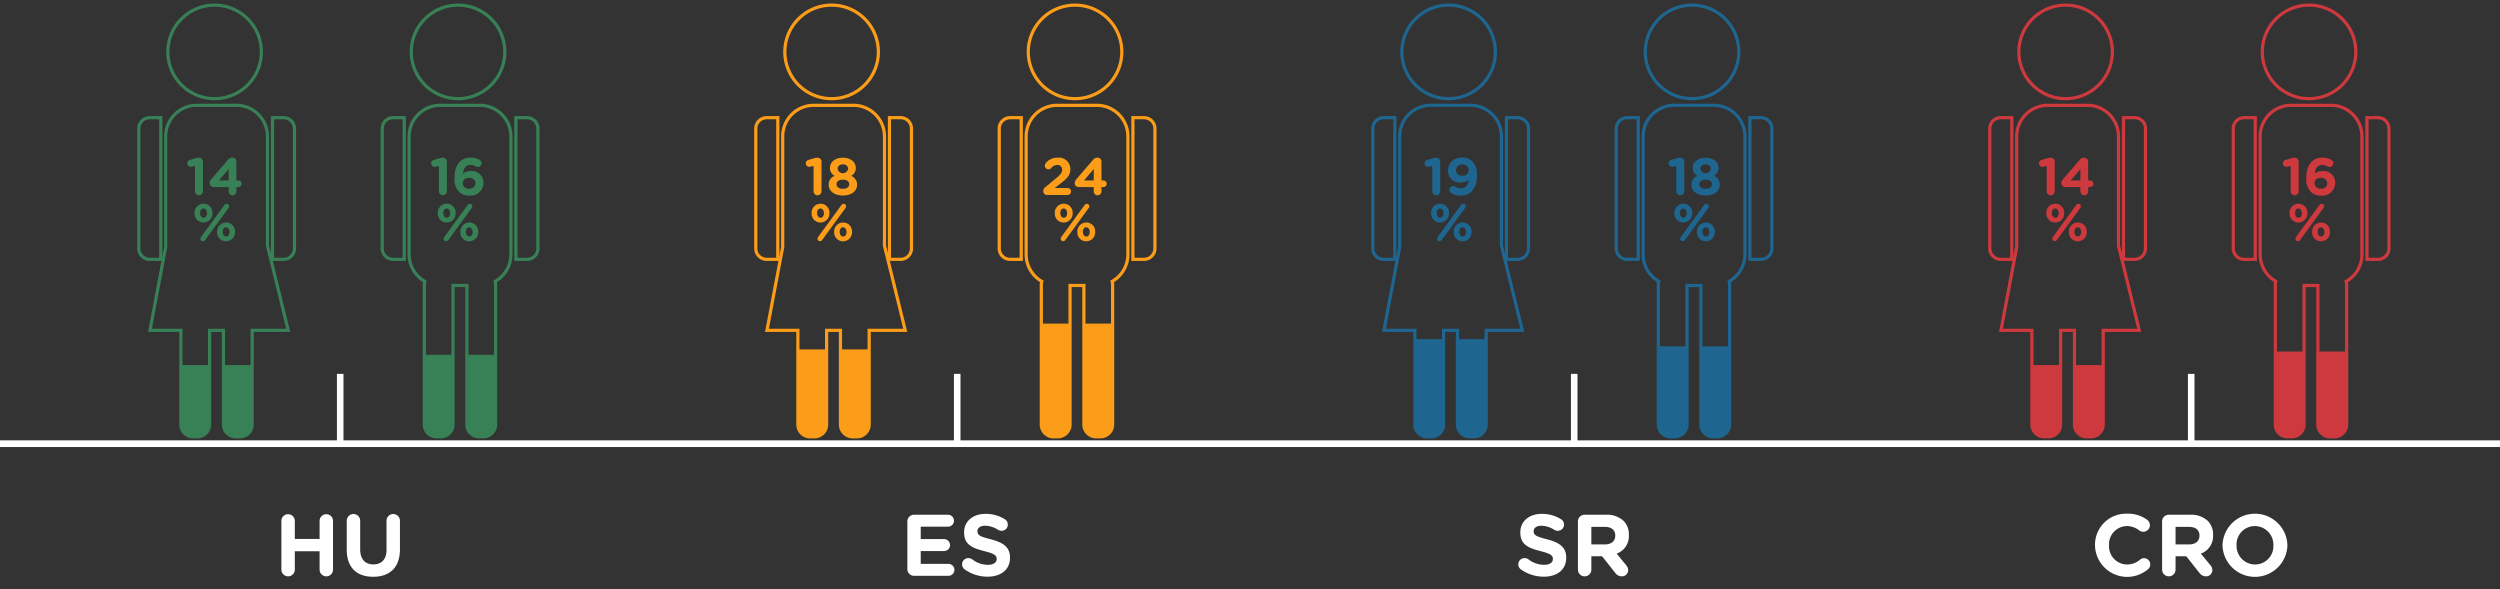 <svg id="HR" xmlns="http://www.w3.org/2000/svg" xmlns:xlink="http://www.w3.org/1999/xlink" viewBox="0 0 486.994 114.824"><rect x="0" y="0" width="486.994" height="114.824" fill="#333333" stroke="none"/><defs><style>.cls-1,.cls-12,.cls-14,.cls-17,.cls-2,.cls-4,.cls-9{fill:none;}.cls-2,.cls-4{stroke:#fff;}.cls-12,.cls-14,.cls-17,.cls-2,.cls-4,.cls-9{stroke-miterlimit:10;}.cls-2{stroke-width:1.3px;}.cls-3{fill:#fff;}.cls-4{stroke-width:1.278px;}.cls-5{fill:#388056;}.cls-6{fill:#fb9d19;}.cls-7{fill:#1e6590;}.cls-8{fill:#ce393e;}.cls-9{stroke:#388056;}.cls-12,.cls-14,.cls-17,.cls-9{stroke-width:0.624px;}.cls-10{clip-path:url(#clip-path);}.cls-11{clip-path:url(#clip-path-2);}.cls-12{stroke:#fb9d19;}.cls-13{clip-path:url(#clip-path-3);}.cls-14{stroke:#1e6590;}.cls-15{clip-path:url(#clip-path-4);}.cls-16{clip-path:url(#clip-path-5);}.cls-17{stroke:#ce393e;}.cls-18{clip-path:url(#clip-path-6);}.cls-19{clip-path:url(#clip-path-7);}.cls-20{clip-path:url(#clip-path-8);}</style><clipPath id="clip-path"><rect class="cls-1" x="62.148" y="69.108" width="52.279" height="21.292"/></clipPath><clipPath id="clip-path-2"><rect class="cls-1" x="14.98" y="71.111" width="52.279" height="17.89"/></clipPath><clipPath id="clip-path-3"><rect class="cls-1" x="135.171" y="68.06" width="52.279" height="20.941"/></clipPath><clipPath id="clip-path-4"><rect class="cls-1" x="302.531" y="67.471" width="52.279" height="22.929"/></clipPath><clipPath id="clip-path-5"><rect class="cls-1" x="255.363" y="66.06" width="52.279" height="22.941"/></clipPath><clipPath id="clip-path-6"><rect class="cls-1" x="422.723" y="68.471" width="52.279" height="21.929"/></clipPath><clipPath id="clip-path-7"><rect class="cls-1" x="375.554" y="71.108" width="52.279" height="17.893"/></clipPath><clipPath id="clip-path-8"><rect class="cls-1" x="189.352" y="63.035" width="39.302" height="23.624"/></clipPath></defs><line class="cls-2" y1="86.431" x2="486.994" y2="86.431"/><path class="cls-3" d="M54.811,101.475a1.309,1.309,0,0,1,2.618,0v3.502h4.827v-3.502a1.309,1.309,0,0,1,2.618,0v9.485a1.309,1.309,0,0,1-2.618,0v-3.569H57.429v3.569a1.309,1.309,0,0,1-2.618,0Z"/><path class="cls-3" d="M67.544,107.068V101.475a1.309,1.309,0,1,1,2.617,0v5.525c0,1.938.969,2.94,2.567,2.94,1.598,0,2.566-.969,2.566-2.855V101.475a1.309,1.309,0,1,1,2.617,0v5.508c0,3.604-2.022,5.371-5.218,5.371C69.498,112.354,67.544,110.57,67.544,107.068Z"/><line class="cls-4" x1="66.269" y1="86.583" x2="66.269" y2="72.829"/><path class="cls-5" d="M37.983,32.315l-.552.144a1.286,1.286,0,0,1-.276.041.685.685,0,0,1-.163-1.35l1.012-.297a2.848,2.848,0,0,1,.736-.133H38.76a.777.777,0,0,1,.777.777v5.766a.777.777,0,1,1-1.555,0Z"/><path class="cls-5" d="M44.546,36.435H41.602a.738.738,0,0,1-.768-.726,1.276,1.276,0,0,1,.368-.858l3.108-3.609a1.153,1.153,0,0,1,.981-.531.746.746,0,0,1,.756.746v3.701h.379a.641.641,0,0,1,.644.644.632.632,0,0,1-.644.634h-.379v.859a.746.746,0,0,1-.756.746.737.737,0,0,1-.746-.746Zm0-1.277V32.929l-1.902,2.229Z"/><path class="cls-5" d="M37.906,41.536v-.021a1.742,1.742,0,0,1,1.748-1.83A1.719,1.719,0,0,1,41.381,41.495v.021a1.747,1.747,0,0,1-1.748,1.83A1.72,1.72,0,0,1,37.906,41.536Zm2.402,0v-.021c0-.48-.266-.899-.675-.899-.429,0-.654.409-.654.879v.021c0,.48.267.899.675.899C40.083,42.415,40.308,41.996,40.308,41.536Zm-1.145,4.642,4.569-6.257a.52.52,0,0,1,.419-.215.48.48,0,0,1,.481.48.504.504,0,0,1-.113.327l-4.569,6.257a.519.519,0,0,1-.419.215.479.479,0,0,1-.48-.48A.57.57,0,0,1,39.163,46.178ZM42.302,45.196v-.021a1.741,1.741,0,0,1,1.748-1.83,1.72,1.72,0,0,1,1.728,1.81v.021a1.747,1.747,0,0,1-1.748,1.83A1.72,1.72,0,0,1,42.302,45.196Zm2.402,0v-.021c0-.48-.266-.899-.675-.899-.43,0-.654.408-.654.879v.021c0,.48.266.899.675.899C44.48,46.075,44.704,45.656,44.704,45.196Z"/><path class="cls-5" d="M85.495,32.315l-.552.144a1.286,1.286,0,0,1-.276.041.685.685,0,0,1-.163-1.35l1.012-.297a2.848,2.848,0,0,1,.736-.133h.021a.777.777,0,0,1,.777.777v5.766a.777.777,0,1,1-1.555,0Z"/><path class="cls-5" d="M89.39,37.335a3.536,3.536,0,0,1-.849-2.709v-.021c0-2.208,1.002-3.905,3.139-3.905a3.359,3.359,0,0,1,1.728.43.746.746,0,0,1,.409.675.732.732,0,0,1-.746.726.854.854,0,0,1-.389-.112,1.98,1.98,0,0,0-1.053-.286c-.89,0-1.34.716-1.441,1.656a2.471,2.471,0,0,1,1.482-.46,2.25,2.25,0,0,1,2.515,2.279v.021a2.525,2.525,0,0,1-2.729,2.475A2.715,2.715,0,0,1,89.39,37.335Zm3.23-1.636V35.68c0-.604-.47-1.043-1.247-1.043-.776,0-1.227.429-1.227,1.032v.021a1.105,1.105,0,0,0,1.247,1.063C92.171,36.753,92.62,36.313,92.62,35.699Z"/><path class="cls-5" d="M85.281,41.536v-.021a1.742,1.742,0,0,1,1.748-1.83A1.719,1.719,0,0,1,88.756,41.495v.021a1.747,1.747,0,0,1-1.748,1.83A1.72,1.72,0,0,1,85.281,41.536Zm2.402,0v-.021c0-.48-.266-.899-.675-.899-.429,0-.654.409-.654.879v.021c0,.48.267.899.675.899C87.458,42.415,87.683,41.996,87.683,41.536Zm-1.145,4.642,4.569-6.257a.52.52,0,0,1,.419-.215.48.48,0,0,1,.481.48.504.504,0,0,1-.113.327l-4.569,6.257a.519.519,0,0,1-.419.215.479.479,0,0,1-.48-.48A.57.57,0,0,1,86.538,46.178ZM89.677,45.196v-.021a1.741,1.741,0,0,1,1.748-1.83,1.72,1.72,0,0,1,1.728,1.81v.021a1.747,1.747,0,0,1-1.748,1.83A1.72,1.72,0,0,1,89.677,45.196Zm2.402,0v-.021c0-.48-.266-.899-.675-.899-.43,0-.654.408-.654.879v.021c0,.48.266.899.675.899C91.855,46.075,92.079,45.656,92.079,45.196Z"/><path class="cls-6" d="M158.477,32.315l-.552.144a1.286,1.286,0,0,1-.276.041.685.685,0,0,1-.163-1.35l1.012-.297a2.848,2.848,0,0,1,.736-.133h.021a.777.777,0,0,1,.777.777v5.766a.777.777,0,1,1-1.555,0Z"/><path class="cls-6" d="M161.431,36.017V35.996a1.739,1.739,0,0,1,1.155-1.728,1.705,1.705,0,0,1-.91-1.564V32.684c0-1.094,1.002-1.963,2.516-1.963,1.513,0,2.515.859,2.515,1.963V32.704a1.703,1.703,0,0,1-.91,1.564,1.772,1.772,0,0,1,1.155,1.687v.021c0,1.329-1.176,2.106-2.76,2.106C162.607,38.082,161.431,37.264,161.431,36.017Zm3.997-.123V35.873c0-.552-.521-.879-1.236-.879-.716,0-1.237.327-1.237.879v.021c0,.491.46.89,1.237.89C164.968,36.783,165.428,36.394,165.428,35.893Zm-.214-3.016v-.021a.911.911,0,0,0-1.022-.838c-.645,0-1.022.389-1.022.828v.021a1.035,1.035,0,0,0,2.045.01Z"/><path class="cls-6" d="M158.098,41.536v-.021a1.742,1.742,0,0,1,1.748-1.83,1.719,1.719,0,0,1,1.728,1.81v.021a1.747,1.747,0,0,1-1.748,1.83A1.72,1.72,0,0,1,158.098,41.536Zm2.402,0v-.021c0-.48-.266-.899-.675-.899-.429,0-.654.409-.654.879v.021c0,.48.266.899.675.899C160.276,42.415,160.5,41.996,160.5,41.536Zm-1.145,4.642,4.569-6.257a.519.519,0,0,1,.42-.215.48.48,0,0,1,.48.48.504.504,0,0,1-.113.327l-4.569,6.257a.519.519,0,0,1-.419.215.479.479,0,0,1-.48-.48A.57.57,0,0,1,159.356,46.178Zm3.139-.981v-.021a1.741,1.741,0,0,1,1.748-1.83A1.72,1.72,0,0,1,165.97,45.155v.021a1.747,1.747,0,0,1-1.748,1.83A1.72,1.72,0,0,1,162.494,45.196Zm2.402,0v-.021c0-.48-.266-.899-.675-.899-.43,0-.654.408-.654.879v.021c0,.48.266.899.675.899C164.671,46.075,164.897,45.656,164.897,45.196Z"/><path class="cls-6" d="M203.627,36.446l2.034-1.667c.89-.726,1.237-1.124,1.237-1.717a.878.878,0,0,0-.961-.931,1.514,1.514,0,0,0-1.166.623.723.723,0,0,1-1.247-.49.792.792,0,0,1,.185-.491,2.818,2.818,0,0,1,2.331-1.053,2.206,2.206,0,0,1,2.463,2.208v.021c0,1.196-.613,1.789-1.881,2.771l-1.165.9h2.494a.685.685,0,0,1,.686.685.677.677,0,0,1-.686.675h-3.885a.755.755,0,0,1-.849-.746A.995.995,0,0,1,203.627,36.446Z"/><path class="cls-6" d="M213.063,36.435h-2.944a.738.738,0,0,1-.768-.726,1.271,1.271,0,0,1,.368-.858l3.108-3.609a1.153,1.153,0,0,1,.981-.531.746.746,0,0,1,.756.746v3.701h.379a.641.641,0,0,1,.644.644.632.632,0,0,1-.644.634h-.379v.859a.746.746,0,0,1-.756.746.737.737,0,0,1-.746-.746Zm0-1.277V32.929l-1.902,2.229Z"/><path class="cls-6" d="M205.472,41.536v-.021a1.742,1.742,0,0,1,1.748-1.83,1.719,1.719,0,0,1,1.728,1.81v.021a1.747,1.747,0,0,1-1.748,1.83A1.72,1.72,0,0,1,205.472,41.536Zm2.402,0v-.021c0-.48-.266-.899-.675-.899-.429,0-.654.409-.654.879v.021c0,.48.267.899.675.899C207.65,42.415,207.874,41.996,207.874,41.536Zm-1.145,4.642,4.569-6.257a.52.52,0,0,1,.419-.215.48.48,0,0,1,.481.48.504.504,0,0,1-.113.327l-4.569,6.257a.519.519,0,0,1-.419.215.479.479,0,0,1-.48-.48A.57.57,0,0,1,206.73,46.178Zm3.139-.981v-.021a1.741,1.741,0,0,1,1.748-1.83,1.72,1.72,0,0,1,1.728,1.81v.021a1.747,1.747,0,0,1-1.748,1.83A1.72,1.72,0,0,1,209.868,45.196Zm2.402,0v-.021c0-.48-.266-.899-.675-.899-.43,0-.654.408-.654.879v.021c0,.48.266.899.675.899C212.046,46.075,212.271,45.656,212.271,45.196Z"/><path class="cls-7" d="M279,32.315l-.552.144a1.286,1.286,0,0,1-.276.041.685.685,0,0,1-.163-1.35l1.012-.297a2.848,2.848,0,0,1,.736-.133h.021a.777.777,0,0,1,.777.777v5.766a.777.777,0,1,1-1.555,0Z"/><path class="cls-7" d="M282.691,37.591a.747.747,0,0,1-.368-.644.724.724,0,0,1,.746-.716.804.804,0,0,1,.409.122,2.099,2.099,0,0,0,1.145.317c.88,0,1.35-.664,1.452-1.626a2.175,2.175,0,0,1-1.452.491,2.263,2.263,0,0,1-2.556-2.311V33.205a2.525,2.525,0,0,1,2.729-2.505,2.591,2.591,0,0,1,2.065.777,3.549,3.549,0,0,1,.849,2.699v.021c0,2.32-1.094,3.905-3.128,3.905A3.38,3.38,0,0,1,282.691,37.591Zm3.414-4.427v-.021a1.113,1.113,0,0,0-1.257-1.094,1.076,1.076,0,0,0-1.217,1.084v.021c0,.634.471,1.073,1.247,1.073A1.081,1.081,0,0,0,286.105,33.164Z"/><path class="cls-7" d="M278.785,41.536v-.021a1.742,1.742,0,0,1,1.748-1.83A1.719,1.719,0,0,1,282.261,41.495v.021a1.747,1.747,0,0,1-1.748,1.83A1.72,1.72,0,0,1,278.785,41.536Zm2.402,0v-.021c0-.48-.266-.899-.675-.899-.429,0-.654.409-.654.879v.021c0,.48.266.899.675.899C280.963,42.415,281.188,41.996,281.188,41.536Zm-1.145,4.642,4.569-6.257a.519.519,0,0,1,.42-.215.48.48,0,0,1,.48.48.504.504,0,0,1-.113.327l-4.569,6.257a.519.519,0,0,1-.419.215.479.479,0,0,1-.48-.48A.57.57,0,0,1,280.043,46.178Zm3.139-.981v-.021a1.741,1.741,0,0,1,1.748-1.83,1.72,1.72,0,0,1,1.728,1.81v.021a1.747,1.747,0,0,1-1.748,1.83A1.72,1.72,0,0,1,283.182,45.196Zm2.402,0v-.021c0-.48-.266-.899-.675-.899-.43,0-.654.408-.654.879v.021c0,.48.266.899.675.899C285.359,46.075,285.584,45.656,285.584,45.196Z"/><path class="cls-7" d="M326.538,32.315l-.552.144a1.286,1.286,0,0,1-.276.041.685.685,0,0,1-.163-1.35l1.012-.297a2.848,2.848,0,0,1,.736-.133h.021a.777.777,0,0,1,.777.777v5.766a.777.777,0,1,1-1.555,0Z"/><path class="cls-7" d="M329.492,36.017V35.996a1.739,1.739,0,0,1,1.155-1.728,1.705,1.705,0,0,1-.91-1.564V32.684c0-1.094,1.002-1.963,2.516-1.963,1.513,0,2.515.859,2.515,1.963V32.704a1.703,1.703,0,0,1-.91,1.564A1.772,1.772,0,0,1,335.013,35.955v.021c0,1.329-1.176,2.106-2.76,2.106C330.668,38.082,329.492,37.264,329.492,36.017Zm3.997-.123V35.873c0-.552-.521-.879-1.236-.879-.716,0-1.237.327-1.237.879v.021c0,.491.46.89,1.237.89C333.03,36.783,333.49,36.394,333.49,35.893Zm-.214-3.016v-.021a.911.911,0,0,0-1.022-.838c-.645,0-1.022.389-1.022.828v.021a1.035,1.035,0,0,0,2.045.01Z"/><path class="cls-7" d="M326.159,41.536v-.021a1.742,1.742,0,0,1,1.748-1.83A1.719,1.719,0,0,1,329.635,41.495v.021a1.747,1.747,0,0,1-1.748,1.83A1.72,1.72,0,0,1,326.159,41.536Zm2.402,0v-.021c0-.48-.266-.899-.675-.899-.429,0-.654.409-.654.879v.021c0,.48.267.899.675.899C328.337,42.415,328.562,41.996,328.562,41.536Zm-1.145,4.642,4.569-6.257a.52.52,0,0,1,.419-.215.48.48,0,0,1,.481.48.504.504,0,0,1-.113.327l-4.569,6.257a.519.519,0,0,1-.419.215.479.479,0,0,1-.48-.48A.57.57,0,0,1,327.417,46.178Zm3.139-.981v-.021a1.741,1.741,0,0,1,1.748-1.83,1.72,1.72,0,0,1,1.728,1.81v.021a1.747,1.747,0,0,1-1.748,1.83A1.72,1.72,0,0,1,330.556,45.196Zm2.402,0v-.021c0-.48-.266-.899-.675-.899-.43,0-.654.408-.654.879v.021c0,.48.266.899.675.899C332.734,46.075,332.958,45.656,332.958,45.196Z"/><path class="cls-8" d="M398.699,32.315l-.552.144a1.286,1.286,0,0,1-.276.041.685.685,0,0,1-.163-1.35l1.012-.297a2.848,2.848,0,0,1,.736-.133h.021a.777.777,0,0,1,.777.777v5.766a.777.777,0,1,1-1.555,0Z"/><path class="cls-8" d="M405.262,36.435h-2.944a.738.738,0,0,1-.768-.726,1.271,1.271,0,0,1,.368-.858l3.108-3.609a1.153,1.153,0,0,1,.981-.531.746.746,0,0,1,.756.746v3.701h.379a.641.641,0,0,1,.644.644.632.632,0,0,1-.644.634h-.379v.859a.746.746,0,0,1-.756.746.737.737,0,0,1-.746-.746Zm0-1.277V32.929l-1.902,2.229Z"/><path class="cls-8" d="M398.622,41.536v-.021a1.742,1.742,0,0,1,1.748-1.83,1.719,1.719,0,0,1,1.728,1.81v.021a1.747,1.747,0,0,1-1.748,1.83A1.72,1.72,0,0,1,398.622,41.536Zm2.402,0v-.021c0-.48-.266-.899-.675-.899-.429,0-.654.409-.654.879v.021c0,.48.267.899.675.899C400.8,42.415,401.025,41.996,401.025,41.536Zm-1.145,4.642,4.569-6.257a.52.52,0,0,1,.419-.215.48.48,0,0,1,.481.48.504.504,0,0,1-.113.327l-4.569,6.257a.519.519,0,0,1-.419.215.479.479,0,0,1-.48-.48A.57.57,0,0,1,399.88,46.178Zm3.139-.981v-.021a1.741,1.741,0,0,1,1.748-1.83,1.72,1.72,0,0,1,1.728,1.81v.021a1.747,1.747,0,0,1-1.748,1.83A1.72,1.72,0,0,1,403.019,45.196Zm2.402,0v-.021c0-.48-.266-.899-.675-.899-.43,0-.654.408-.654.879v.021c0,.48.266.899.675.899C405.197,46.075,405.421,45.656,405.421,45.196Z"/><path class="cls-8" d="M446.212,32.315l-.552.144a1.286,1.286,0,0,1-.276.041.685.685,0,0,1-.163-1.35l1.012-.297a2.848,2.848,0,0,1,.736-.133h.021a.777.777,0,0,1,.777.777v5.766a.777.777,0,1,1-1.555,0Z"/><path class="cls-8" d="M450.107,37.335a3.536,3.536,0,0,1-.849-2.709v-.021c0-2.208,1.002-3.905,3.139-3.905a3.359,3.359,0,0,1,1.728.43.746.746,0,0,1,.409.675.732.732,0,0,1-.746.726.854.854,0,0,1-.389-.112,1.98,1.98,0,0,0-1.053-.286c-.89,0-1.34.716-1.441,1.656a2.471,2.471,0,0,1,1.482-.46,2.25,2.25,0,0,1,2.515,2.279v.021a2.525,2.525,0,0,1-2.729,2.475A2.715,2.715,0,0,1,450.107,37.335Zm3.23-1.636V35.68c0-.604-.47-1.043-1.247-1.043-.776,0-1.227.429-1.227,1.032v.021a1.105,1.105,0,0,0,1.247,1.063C452.888,36.753,453.337,36.313,453.337,35.699Z"/><path class="cls-8" d="M445.997,41.536v-.021a1.742,1.742,0,0,1,1.748-1.83,1.719,1.719,0,0,1,1.728,1.81v.021a1.747,1.747,0,0,1-1.748,1.83A1.72,1.72,0,0,1,445.997,41.536Zm2.402,0v-.021c0-.48-.266-.899-.675-.899-.429,0-.654.409-.654.879v.021c0,.48.267.899.675.899C448.175,42.415,448.4,41.996,448.4,41.536Zm-1.145,4.642,4.569-6.257a.52.52,0,0,1,.419-.215.48.48,0,0,1,.481.48.504.504,0,0,1-.113.327l-4.569,6.257a.519.519,0,0,1-.419.215.479.479,0,0,1-.48-.48A.57.57,0,0,1,447.255,46.178Zm3.139-.981v-.021a1.741,1.741,0,0,1,1.748-1.83,1.72,1.72,0,0,1,1.728,1.81v.021a1.747,1.747,0,0,1-1.748,1.83A1.72,1.72,0,0,1,450.394,45.196Zm2.402,0v-.021c0-.48-.266-.899-.675-.899-.43,0-.654.408-.654.879v.021c0,.48.266.899.675.899C452.572,46.075,452.796,45.656,452.796,45.196Z"/><path class="cls-9" d="M52.1,47.856v-21.288a6.055,6.055,0,0,0-6.055-6.055H38.33a6.055,6.055,0,0,0-6.055,6.055V48.117L29.214,64.343h6.019V82.676a2.39,2.39,0,0,0,2.367,2.413h.861A2.39,2.39,0,0,0,40.827,82.676V64.343h2.7V82.676A2.39,2.39,0,0,0,45.894,85.088h.861a2.39,2.39,0,0,0,2.367-2.413V64.343h7.023Z"/><path class="cls-9" d="M41.802,19.217a9.109,9.109,0,1,0-9.108-9.109A9.109,9.109,0,0,0,41.802,19.217Z"/><path class="cls-9" d="M31.322,22.925H29.157a2.122,2.122,0,0,0-2.122,2.122V48.397a2.122,2.122,0,0,0,2.122,2.122h2.165Z"/><path class="cls-9" d="M55.24,22.925h-2.165V50.519H55.24a2.122,2.122,0,0,0,2.122-2.122V25.046A2.122,2.122,0,0,0,55.24,22.925Z"/><path class="cls-9" d="M89.224,19.217a9.109,9.109,0,1,0-9.108-9.109A9.109,9.109,0,0,0,89.224,19.217Z"/><path class="cls-9" d="M93.467,20.514H85.752a6.055,6.055,0,0,0-6.055,6.054V49.554a6.048,6.048,0,0,0,3.053,5.254,2.45,2.45,0,0,0-.095.674V82.676a2.39,2.39,0,0,0,2.367,2.413H85.882a2.39,2.39,0,0,0,2.367-2.413V55.609H90.949V82.676a2.39,2.39,0,0,0,2.367,2.413h.861a2.39,2.39,0,0,0,2.367-2.413V55.481a2.447,2.447,0,0,0-.093-.662,6.049,6.049,0,0,0,3.072-5.265V26.568A6.055,6.055,0,0,0,93.467,20.514Z"/><path class="cls-9" d="M74.457,25.047v23.35a2.122,2.122,0,0,0,2.122,2.122H78.744V22.925H76.579A2.122,2.122,0,0,0,74.457,25.047Z"/><path class="cls-9" d="M102.662,22.925H100.497V50.519h2.165a2.122,2.122,0,0,0,2.122-2.122V25.047A2.122,2.122,0,0,0,102.662,22.925Z"/><g class="cls-10"><g id="male-text"><path class="cls-5" d="M98.121,10.109A9.109,9.109,0,1,1,89.013,1,9.109,9.109,0,0,1,98.121,10.109Z"/><path class="cls-5" d="M85.541,20.514h7.716A6.055,6.055,0,0,1,99.311,26.568v22.986a6.054,6.054,0,0,1-6.054,6.054H85.541a6.055,6.055,0,0,1-6.055-6.055V26.569A6.055,6.055,0,0,1,85.541,20.514Z"/><path class="cls-5" d="M78.533,22.925H76.368a2.122,2.122,0,0,0-2.122,2.122v23.35a2.122,2.122,0,0,0,2.122,2.122h2.165Z"/><path class="cls-5" d="M100.286,50.519h2.165a2.122,2.122,0,0,0,2.122-2.122V25.047a2.122,2.122,0,0,0-2.122-2.122h-2.165Z"/><path class="cls-5" d="M88.038,82.676a2.39,2.39,0,0,1-2.367,2.413h-.861a2.39,2.39,0,0,1-2.367-2.413V55.482A2.39,2.39,0,0,1,84.811,53.069h.861a2.39,2.39,0,0,1,2.367,2.413Z"/><path class="cls-5" d="M96.332,82.676a2.39,2.39,0,0,1-2.367,2.413h-.861a2.39,2.39,0,0,1-2.367-2.413V55.482A2.39,2.39,0,0,1,93.105,53.069h.861a2.39,2.39,0,0,1,2.367,2.413Z"/></g></g><g class="cls-11"><g id="female-text"><polygon class="cls-5" points="56.186 64.343 29.256 64.343 32.376 47.811 52.131 47.811 56.186 64.343"/><path class="cls-5" d="M50.953,10.109A9.109,9.109,0,1,1,41.844,1,9.109,9.109,0,0,1,50.953,10.109Z"/><path class="cls-5" d="M38.372,20.514h7.716a6.055,6.055,0,0,1,6.055,6.055v22.986a6.055,6.055,0,0,1-6.055,6.055H38.372a6.055,6.055,0,0,1-6.055-6.055V26.568A6.055,6.055,0,0,1,38.372,20.514Z"/><path class="cls-5" d="M31.364,22.925h-2.165a2.122,2.122,0,0,0-2.122,2.122v23.35a2.122,2.122,0,0,0,2.122,2.122h2.165Z"/><path class="cls-5" d="M53.118,50.519h2.165a2.122,2.122,0,0,0,2.122-2.122V25.046a2.122,2.122,0,0,0-2.122-2.122H53.118Z"/><path class="cls-5" d="M40.869,82.676a2.39,2.39,0,0,1-2.367,2.413h-.861a2.39,2.39,0,0,1-2.367-2.413V55.481a2.39,2.39,0,0,1,2.367-2.413h.861a2.39,2.39,0,0,1,2.367,2.413Z"/><path class="cls-5" d="M49.163,82.676a2.39,2.39,0,0,1-2.367,2.413H45.936a2.39,2.39,0,0,1-2.367-2.413V55.481a2.39,2.39,0,0,1,2.367-2.413h.861a2.39,2.39,0,0,1,2.367,2.413Z"/></g></g><path class="cls-3" d="M176.754,110.859V101.578a1.298,1.298,0,0,1,1.309-1.309h6.596a1.175,1.175,0,0,1,1.173,1.173,1.161,1.161,0,0,1-1.173,1.155h-5.304v2.414h4.539a1.176,1.176,0,0,1,1.173,1.173,1.162,1.162,0,0,1-1.173,1.156h-4.539v2.498h5.389a1.175,1.175,0,0,1,1.173,1.173,1.16,1.16,0,0,1-1.173,1.156h-6.681A1.299,1.299,0,0,1,176.754,110.859Z"/><path class="cls-3" d="M187.906,110.91a1.225,1.225,0,0,1-.492-.986,1.204,1.204,0,0,1,1.224-1.206,1.258,1.258,0,0,1,.748.237,5.016,5.016,0,0,0,3.042,1.071c1.071,0,1.718-.425,1.718-1.122V108.87c0-.663-.408-1.003-2.397-1.513-2.396-.612-3.943-1.274-3.943-3.638v-.034c0-2.158,1.733-3.586,4.165-3.586a6.911,6.911,0,0,1,3.773,1.054,1.192,1.192,0,0,1,.578,1.037,1.204,1.204,0,0,1-1.225,1.206,1.255,1.255,0,0,1-.663-.187,4.95,4.95,0,0,0-2.498-.799c-1.003,0-1.53.459-1.53,1.037v.033c0,.782.51,1.037,2.567,1.564,2.413.629,3.773,1.496,3.773,3.569v.034c0,2.362-1.802,3.688-4.369,3.688A7.681,7.681,0,0,1,187.906,110.91Z"/><line class="cls-4" x1="186.46" y1="86.583" x2="186.46" y2="72.829"/><path class="cls-12" d="M172.292,47.856v-21.288a6.055,6.055,0,0,0-6.055-6.055H158.522a6.055,6.055,0,0,0-6.055,6.055V48.117l-3.061,16.225h6.019V82.676a2.39,2.39,0,0,0,2.367,2.413h.861a2.39,2.39,0,0,0,2.367-2.413V64.343h2.7V82.676a2.39,2.39,0,0,0,2.367,2.413h.861a2.39,2.39,0,0,0,2.367-2.413V64.343h7.023Z"/><path class="cls-12" d="M161.994,19.217a9.109,9.109,0,1,0-9.108-9.109A9.109,9.109,0,0,0,161.994,19.217Z"/><path class="cls-12" d="M151.513,22.925h-2.165a2.122,2.122,0,0,0-2.122,2.122V48.397a2.122,2.122,0,0,0,2.122,2.122h2.165Z"/><path class="cls-12" d="M175.431,22.925h-2.165V50.519h2.165a2.122,2.122,0,0,0,2.122-2.122V25.046A2.122,2.122,0,0,0,175.431,22.925Z"/><path class="cls-12" d="M209.415,19.217a9.109,9.109,0,1,0-9.108-9.109A9.109,9.109,0,0,0,209.415,19.217Z"/><path class="cls-12" d="M213.659,20.514H205.943a6.055,6.055,0,0,0-6.055,6.054V49.554a6.048,6.048,0,0,0,3.053,5.254,2.45,2.45,0,0,0-.095.674V82.676a2.39,2.39,0,0,0,2.367,2.413h.861A2.39,2.39,0,0,0,208.44,82.676V55.609h2.7V82.676a2.39,2.39,0,0,0,2.367,2.413h.861a2.39,2.39,0,0,0,2.367-2.413V55.481a2.448,2.448,0,0,0-.093-.662,6.049,6.049,0,0,0,3.072-5.265V26.568A6.055,6.055,0,0,0,213.659,20.514Z"/><path class="cls-12" d="M194.648,25.047v23.35a2.122,2.122,0,0,0,2.122,2.122H198.935V22.925h-2.165A2.122,2.122,0,0,0,194.648,25.047Z"/><path class="cls-12" d="M222.853,22.925h-2.165V50.519h2.165a2.122,2.122,0,0,0,2.122-2.122V25.047A2.122,2.122,0,0,0,222.853,22.925Z"/><g class="cls-13"><g id="female-text-2" data-name="female-text"><polygon class="cls-6" points="176.378 64.343 149.448 64.343 152.567 47.811 172.323 47.811 176.378 64.343"/><path class="cls-6" d="M171.144,10.109A9.109,9.109,0,1,1,162.036,1,9.109,9.109,0,0,1,171.144,10.109Z"/><path class="cls-6" d="M158.564,20.514h7.716a6.055,6.055,0,0,1,6.055,6.055v22.986a6.055,6.055,0,0,1-6.055,6.055h-7.716a6.055,6.055,0,0,1-6.055-6.055V26.568A6.055,6.055,0,0,1,158.564,20.514Z"/><path class="cls-6" d="M151.556,22.925h-2.165a2.122,2.122,0,0,0-2.122,2.122v23.35a2.122,2.122,0,0,0,2.122,2.122h2.165Z"/><path class="cls-6" d="M173.309,50.519h2.165a2.122,2.122,0,0,0,2.122-2.122V25.046a2.122,2.122,0,0,0-2.122-2.122H173.309Z"/><path class="cls-6" d="M161.061,82.676a2.39,2.39,0,0,1-2.367,2.413h-.861a2.39,2.39,0,0,1-2.367-2.413V55.481a2.39,2.39,0,0,1,2.367-2.413h.861a2.39,2.39,0,0,1,2.367,2.413Z"/><path class="cls-6" d="M169.355,82.676a2.39,2.39,0,0,1-2.367,2.413h-.861a2.39,2.39,0,0,1-2.367-2.413V55.481a2.39,2.39,0,0,1,2.367-2.413h.861a2.39,2.39,0,0,1,2.367,2.413Z"/></g></g><path class="cls-3" d="M296.256,110.91a1.225,1.225,0,0,1-.492-.986,1.204,1.204,0,0,1,1.224-1.206,1.258,1.258,0,0,1,.748.237,5.016,5.016,0,0,0,3.043,1.071c1.07,0,1.717-.425,1.717-1.122V108.87c0-.663-.408-1.003-2.397-1.513-2.396-.612-3.943-1.274-3.943-3.638v-.034c0-2.158,1.733-3.586,4.165-3.586a6.911,6.911,0,0,1,3.773,1.054,1.192,1.192,0,0,1,.578,1.037,1.204,1.204,0,0,1-1.225,1.206,1.255,1.255,0,0,1-.663-.187,4.95,4.95,0,0,0-2.498-.799c-1.003,0-1.53.459-1.53,1.037v.033c0,.782.51,1.037,2.566,1.564,2.414.629,3.774,1.496,3.774,3.569v.034c0,2.362-1.802,3.688-4.369,3.688A7.681,7.681,0,0,1,296.256,110.91Z"/><path class="cls-3" d="M307.374,101.578a1.298,1.298,0,0,1,1.309-1.309h4.131a4.745,4.745,0,0,1,3.468,1.206,3.736,3.736,0,0,1,1.02,2.72v.034a3.632,3.632,0,0,1-2.38,3.621l1.819,2.21a1.524,1.524,0,0,1,.425,1.003,1.217,1.217,0,0,1-1.241,1.206,1.563,1.563,0,0,1-1.291-.68l-2.55-3.229h-2.091v2.601a1.309,1.309,0,0,1-2.618,0Zm5.27,4.471c1.275,0,2.006-.681,2.006-1.683v-.034c0-1.122-.782-1.7-2.057-1.7h-2.601v3.417Z"/><line class="cls-4" x1="306.652" y1="86.583" x2="306.652" y2="72.829"/><path class="cls-14" d="M292.483,47.856v-21.288a6.055,6.055,0,0,0-6.055-6.055h-7.716a6.055,6.055,0,0,0-6.055,6.055V48.117L269.597,64.343h6.019V82.676a2.39,2.39,0,0,0,2.367,2.413h.861a2.39,2.39,0,0,0,2.367-2.413V64.343h2.7V82.676a2.39,2.39,0,0,0,2.367,2.413h.861a2.39,2.39,0,0,0,2.367-2.413V64.343h7.023Z"/><path class="cls-14" d="M282.185,19.217a9.109,9.109,0,1,0-9.108-9.109A9.109,9.109,0,0,0,282.185,19.217Z"/><path class="cls-14" d="M271.705,22.925H269.54a2.122,2.122,0,0,0-2.122,2.122V48.397a2.122,2.122,0,0,0,2.122,2.122h2.165Z"/><path class="cls-14" d="M295.623,22.925h-2.165V50.519h2.165a2.122,2.122,0,0,0,2.122-2.122V25.046A2.122,2.122,0,0,0,295.623,22.925Z"/><path class="cls-14" d="M329.606,19.217a9.109,9.109,0,1,0-9.108-9.109A9.109,9.109,0,0,0,329.606,19.217Z"/><path class="cls-14" d="M333.85,20.514h-7.716a6.055,6.055,0,0,0-6.055,6.054V49.554a6.048,6.048,0,0,0,3.053,5.254,2.45,2.45,0,0,0-.095.674V82.676a2.39,2.39,0,0,0,2.367,2.413h.861a2.39,2.39,0,0,0,2.367-2.413V55.609h2.7V82.676a2.39,2.39,0,0,0,2.367,2.413h.861a2.39,2.39,0,0,0,2.367-2.413V55.481a2.448,2.448,0,0,0-.093-.662,6.049,6.049,0,0,0,3.072-5.265V26.568A6.055,6.055,0,0,0,333.85,20.514Z"/><path class="cls-14" d="M314.84,25.047v23.35a2.122,2.122,0,0,0,2.122,2.122h2.165V22.925h-2.165A2.122,2.122,0,0,0,314.84,25.047Z"/><path class="cls-14" d="M343.044,22.925h-2.165V50.519h2.165a2.122,2.122,0,0,0,2.122-2.122V25.047A2.122,2.122,0,0,0,343.044,22.925Z"/><g class="cls-15"><g id="male-text-2" data-name="male-text"><path class="cls-7" d="M338.504,10.109A9.109,9.109,0,1,1,329.396,1,9.109,9.109,0,0,1,338.504,10.109Z"/><path class="cls-7" d="M325.924,20.514h7.716a6.055,6.055,0,0,1,6.055,6.055v22.986a6.054,6.054,0,0,1-6.054,6.054h-7.716a6.054,6.054,0,0,1-6.054-6.054V26.569A6.055,6.055,0,0,1,325.924,20.514Z"/><path class="cls-7" d="M318.916,22.925h-2.165a2.122,2.122,0,0,0-2.122,2.122v23.35a2.122,2.122,0,0,0,2.122,2.122h2.165Z"/><path class="cls-7" d="M340.669,50.519h2.165a2.122,2.122,0,0,0,2.122-2.122V25.047a2.122,2.122,0,0,0-2.122-2.122H340.669Z"/><path class="cls-7" d="M328.421,82.676a2.39,2.39,0,0,1-2.367,2.413h-.861a2.39,2.39,0,0,1-2.367-2.413V55.482A2.39,2.39,0,0,1,325.193,53.069h.861a2.39,2.39,0,0,1,2.367,2.413Z"/><path class="cls-7" d="M336.715,82.676a2.39,2.39,0,0,1-2.367,2.413h-.861a2.39,2.39,0,0,1-2.367-2.413V55.482a2.39,2.39,0,0,1,2.367-2.413h.861a2.39,2.39,0,0,1,2.367,2.413Z"/></g></g><g class="cls-16"><g id="female-text-3" data-name="female-text"><polygon class="cls-7" points="296.569 64.343 269.639 64.343 272.758 47.811 292.514 47.811 296.569 64.343"/><path class="cls-7" d="M291.336,10.109A9.109,9.109,0,1,1,282.227,1,9.109,9.109,0,0,1,291.336,10.109Z"/><path class="cls-7" d="M278.755,20.514h7.716a6.055,6.055,0,0,1,6.055,6.055v22.986a6.055,6.055,0,0,1-6.055,6.055h-7.716a6.055,6.055,0,0,1-6.055-6.055V26.568A6.055,6.055,0,0,1,278.755,20.514Z"/><path class="cls-7" d="M271.747,22.925h-2.165a2.122,2.122,0,0,0-2.122,2.122v23.35a2.122,2.122,0,0,0,2.122,2.122h2.165Z"/><path class="cls-7" d="M293.5,50.519H295.665a2.122,2.122,0,0,0,2.122-2.122V25.046a2.122,2.122,0,0,0-2.122-2.122h-2.165Z"/><path class="cls-7" d="M281.252,82.676a2.39,2.39,0,0,1-2.367,2.413h-.861a2.39,2.39,0,0,1-2.367-2.413V55.481a2.39,2.39,0,0,1,2.367-2.413h.861a2.39,2.39,0,0,1,2.367,2.413Z"/><path class="cls-7" d="M289.546,82.676a2.39,2.39,0,0,1-2.367,2.413h-.861a2.39,2.39,0,0,1-2.367-2.413V55.481a2.39,2.39,0,0,1,2.367-2.413h.861a2.39,2.39,0,0,1,2.367,2.413Z"/></g></g><path class="cls-3" d="M408.102,106.253v-.034a6.047,6.047,0,0,1,6.204-6.153,6.299,6.299,0,0,1,3.978,1.207,1.308,1.308,0,0,1,.51,1.036,1.278,1.278,0,0,1-1.292,1.275,1.371,1.371,0,0,1-.781-.255,3.917,3.917,0,0,0-2.432-.851,3.525,3.525,0,0,0-3.45,3.706v.034a3.534,3.534,0,0,0,3.45,3.739,3.82,3.82,0,0,0,2.584-.935,1.212,1.212,0,1,1,1.564,1.853,6.269,6.269,0,0,1-10.335-4.623Z"/><path class="cls-3" d="M421.174,101.578a1.298,1.298,0,0,1,1.309-1.309h4.131a4.745,4.745,0,0,1,3.468,1.206,3.736,3.736,0,0,1,1.02,2.72v.034a3.632,3.632,0,0,1-2.379,3.621l1.818,2.21a1.524,1.524,0,0,1,.425,1.003,1.218,1.218,0,0,1-1.241,1.206,1.563,1.563,0,0,1-1.291-.68l-2.55-3.229h-2.091v2.601a1.309,1.309,0,0,1-2.618,0Zm5.27,4.471c1.275,0,2.006-.681,2.006-1.683v-.034c0-1.122-.782-1.7-2.057-1.7h-2.601v3.417Z"/><path class="cls-3" d="M432.939,106.253v-.034a6.326,6.326,0,0,1,12.646-.034v.034a6.326,6.326,0,0,1-12.646.034Zm9.909,0v-.034a3.615,3.615,0,0,0-3.604-3.74,3.559,3.559,0,0,0-3.569,3.706v.034a3.615,3.615,0,0,0,3.604,3.739A3.558,3.558,0,0,0,442.848,106.253Z"/><line class="cls-4" x1="426.843" y1="86.583" x2="426.843" y2="72.829"/><path class="cls-17" d="M412.675,47.856v-21.288A6.055,6.055,0,0,0,406.62,20.514h-7.716a6.055,6.055,0,0,0-6.055,6.055V48.117l-3.061,16.225h6.019V82.676a2.39,2.39,0,0,0,2.367,2.413h.861a2.39,2.39,0,0,0,2.367-2.413V64.343h2.7V82.676a2.39,2.39,0,0,0,2.367,2.413h.861a2.39,2.39,0,0,0,2.367-2.413V64.343h7.023Z"/><path class="cls-17" d="M402.376,19.217a9.109,9.109,0,1,0-9.108-9.109A9.109,9.109,0,0,0,402.376,19.217Z"/><path class="cls-17" d="M391.896,22.925h-2.165a2.122,2.122,0,0,0-2.122,2.122V48.397a2.122,2.122,0,0,0,2.122,2.122h2.165Z"/><path class="cls-17" d="M415.814,22.925h-2.165V50.519h2.165a2.122,2.122,0,0,0,2.122-2.122V25.046A2.122,2.122,0,0,0,415.814,22.925Z"/><path class="cls-17" d="M449.798,19.217a9.109,9.109,0,1,0-9.108-9.109A9.109,9.109,0,0,0,449.798,19.217Z"/><path class="cls-17" d="M454.042,20.514H446.326a6.055,6.055,0,0,0-6.055,6.054V49.554a6.048,6.048,0,0,0,3.053,5.254,2.45,2.45,0,0,0-.095.674V82.676a2.39,2.39,0,0,0,2.367,2.413h.861a2.39,2.39,0,0,0,2.367-2.413V55.609h2.7V82.676a2.39,2.39,0,0,0,2.367,2.413h.861a2.39,2.39,0,0,0,2.367-2.413V55.481a2.448,2.448,0,0,0-.093-.662,6.049,6.049,0,0,0,3.072-5.265V26.568A6.055,6.055,0,0,0,454.042,20.514Z"/><path class="cls-17" d="M435.031,25.047v23.35a2.122,2.122,0,0,0,2.122,2.122h2.165V22.925H437.153A2.122,2.122,0,0,0,435.031,25.047Z"/><path class="cls-17" d="M463.236,22.925h-2.165V50.519h2.165a2.122,2.122,0,0,0,2.122-2.122V25.047A2.122,2.122,0,0,0,463.236,22.925Z"/><g class="cls-18"><g id="male-text-3" data-name="male-text"><path class="cls-8" d="M458.696,10.109A9.109,9.109,0,1,1,449.587,1,9.109,9.109,0,0,1,458.696,10.109Z"/><path class="cls-8" d="M446.115,20.514h7.716a6.055,6.055,0,0,1,6.055,6.055v22.986a6.054,6.054,0,0,1-6.054,6.054h-7.716a6.055,6.055,0,0,1-6.055-6.055V26.569A6.055,6.055,0,0,1,446.115,20.514Z"/><path class="cls-8" d="M439.107,22.925h-2.165a2.122,2.122,0,0,0-2.122,2.122v23.35a2.122,2.122,0,0,0,2.122,2.122h2.165Z"/><path class="cls-8" d="M460.86,50.519H463.025a2.122,2.122,0,0,0,2.122-2.122V25.047a2.122,2.122,0,0,0-2.122-2.122h-2.165Z"/><path class="cls-8" d="M448.612,82.676a2.39,2.39,0,0,1-2.367,2.413h-.861a2.39,2.39,0,0,1-2.367-2.413V55.482a2.39,2.39,0,0,1,2.367-2.413h.861a2.39,2.39,0,0,1,2.367,2.413Z"/><path class="cls-8" d="M456.906,82.676a2.39,2.39,0,0,1-2.367,2.413h-.861a2.39,2.39,0,0,1-2.367-2.413V55.482a2.39,2.39,0,0,1,2.367-2.413h.861a2.39,2.39,0,0,1,2.367,2.413Z"/></g></g><g class="cls-19"><g id="female-text-4" data-name="female-text"><polygon class="cls-8" points="416.761 64.343 389.831 64.343 392.95 47.811 412.705 47.811 416.761 64.343"/><path class="cls-8" d="M411.527,10.109A9.109,9.109,0,1,1,402.419,1,9.109,9.109,0,0,1,411.527,10.109Z"/><path class="cls-8" d="M398.947,20.514h7.716a6.055,6.055,0,0,1,6.055,6.055v22.986a6.055,6.055,0,0,1-6.055,6.055h-7.716a6.055,6.055,0,0,1-6.055-6.055V26.568A6.055,6.055,0,0,1,398.947,20.514Z"/><path class="cls-8" d="M391.939,22.925H389.774a2.122,2.122,0,0,0-2.122,2.122v23.35a2.122,2.122,0,0,0,2.122,2.122h2.165Z"/><path class="cls-8" d="M413.692,50.519h2.165a2.122,2.122,0,0,0,2.122-2.122V25.046a2.122,2.122,0,0,0-2.122-2.122h-2.165Z"/><path class="cls-8" d="M401.443,82.676a2.39,2.39,0,0,1-2.367,2.413h-.861a2.39,2.39,0,0,1-2.367-2.413V55.481a2.39,2.39,0,0,1,2.367-2.413h.861a2.39,2.39,0,0,1,2.367,2.413Z"/><path class="cls-8" d="M409.738,82.676A2.39,2.39,0,0,1,407.371,85.088h-.861a2.39,2.39,0,0,1-2.367-2.413V55.481a2.39,2.39,0,0,1,2.367-2.413h.861a2.39,2.39,0,0,1,2.367,2.413Z"/></g></g><g class="cls-20"><path class="cls-6" d="M209.415,19.217a9.109,9.109,0,1,0-9.108-9.109A9.109,9.109,0,0,0,209.415,19.217Z"/><path class="cls-6" d="M213.659,20.514H205.943a6.055,6.055,0,0,0-6.055,6.054V49.554a6.048,6.048,0,0,0,3.053,5.254,2.45,2.45,0,0,0-.095.674V82.676a2.39,2.39,0,0,0,2.367,2.413h.861A2.39,2.39,0,0,0,208.44,82.676V55.609h2.7V82.676a2.39,2.39,0,0,0,2.367,2.413h.861a2.39,2.39,0,0,0,2.367-2.413V55.481a2.448,2.448,0,0,0-.093-.662,6.049,6.049,0,0,0,3.072-5.265V26.568A6.055,6.055,0,0,0,213.659,20.514Z"/><path class="cls-6" d="M194.648,25.047v23.35a2.122,2.122,0,0,0,2.122,2.122H198.935V22.925h-2.165A2.122,2.122,0,0,0,194.648,25.047Z"/><path class="cls-6" d="M222.853,22.925h-2.165V50.519h2.165a2.122,2.122,0,0,0,2.122-2.122V25.047A2.122,2.122,0,0,0,222.853,22.925Z"/></g></svg>